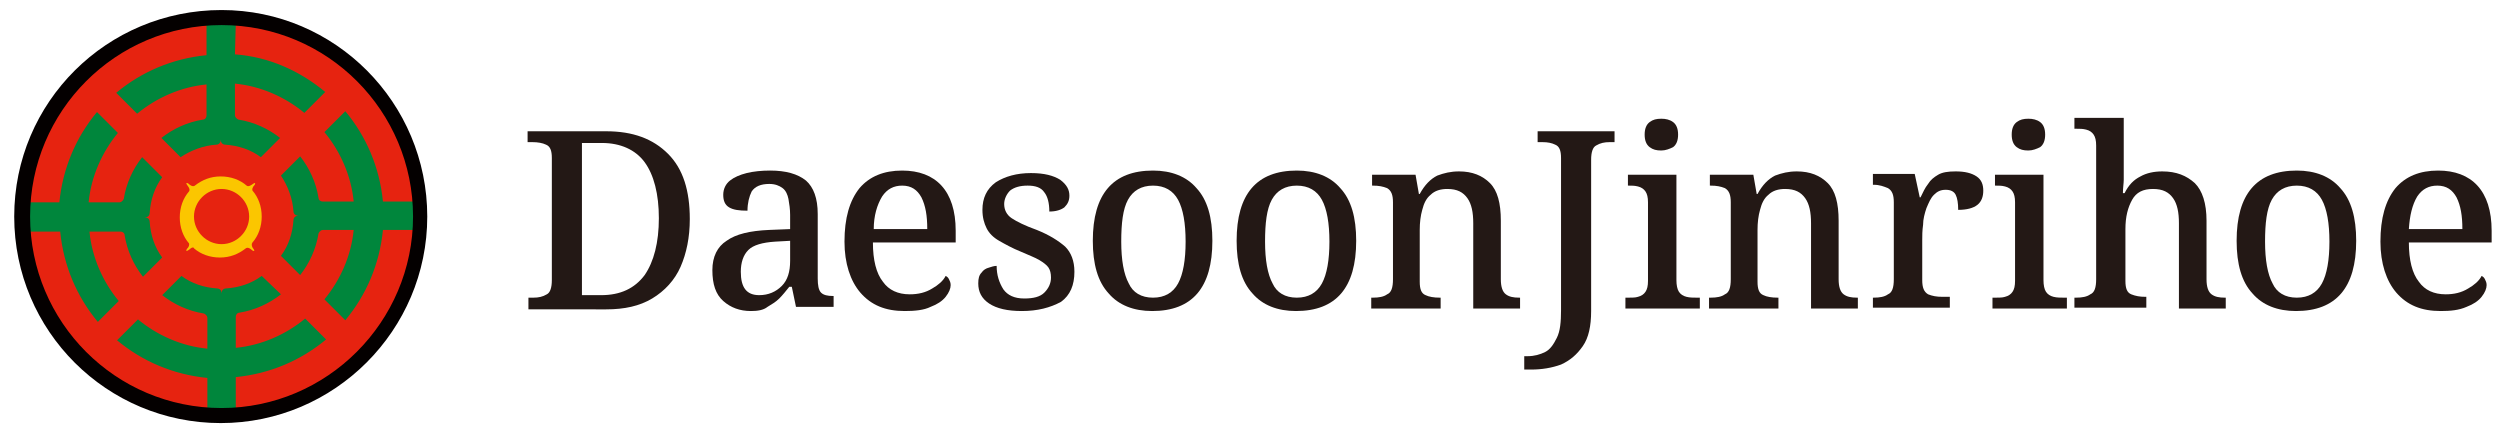 <?xml version="1.0" encoding="utf-8"?>
<!-- Generator: Adobe Illustrator 27.9.3, SVG Export Plug-In . SVG Version: 9.03 Build 53313)  -->
<svg version="1.1" id="레이어_1" xmlns="http://www.w3.org/2000/svg" xmlns:xlink="http://www.w3.org/1999/xlink" x="0px"
	 y="0px" viewBox="0 0 299 52" style="enable-background:new 0 0 299 52;" xml:space="preserve">
<style type="text/css">
	.st0{fill:#231815;}
	.st1{fill:#E62310;}
	.st2{fill:#00863C;}
	.st3{fill:#FBC600;}
	.st4{fill:#040000;}
</style>
<path class="st0" d="M63.2,36.9v-1.3h0.6c0.6,0,1.1-0.1,1.6-0.4c0.4-0.2,0.6-0.8,0.6-1.7V18.9c0-0.9-0.2-1.4-0.7-1.6
	c-0.4-0.2-1-0.3-1.6-0.3h-0.6v-1.3h9.4c3.2,0,5.6,0.9,7.4,2.7c1.8,1.8,2.6,4.4,2.6,7.8c0,2.2-0.4,4.1-1.1,5.7
	c-0.7,1.6-1.9,2.9-3.4,3.8c-1.5,0.9-3.3,1.3-5.5,1.3H63.2z M69.5,35.3h2.4c2.3,0,4-0.8,5.2-2.4c1.1-1.6,1.7-3.9,1.7-6.8
	c0-2.9-0.6-5.2-1.7-6.7c-1.1-1.5-2.9-2.3-5.1-2.3h-2.4V35.3z"/>
<path class="st0" d="M89.8,37.2c-1.3,0-2.4-0.4-3.3-1.2c-0.9-0.8-1.3-2-1.3-3.7c0-1.6,0.6-2.8,1.7-3.5c1.1-0.8,2.8-1.2,5.1-1.3
	l2.5-0.1v-1.7c0-0.7-0.1-1.3-0.2-1.9c-0.1-0.5-0.3-1-0.7-1.3c-0.4-0.3-0.9-0.5-1.6-0.5c-1,0-1.7,0.3-2.1,0.9
	c-0.3,0.6-0.5,1.4-0.5,2.3c-1,0-1.7-0.1-2.2-0.4c-0.5-0.3-0.7-0.8-0.7-1.5c0-0.7,0.3-1.3,0.8-1.7c0.5-0.4,1.2-0.7,2-0.9
	c0.8-0.2,1.8-0.3,2.8-0.3c1.9,0,3.3,0.4,4.3,1.2c0.9,0.8,1.4,2.1,1.4,4v7.7c0,0.8,0.1,1.4,0.4,1.7c0.3,0.3,0.8,0.4,1.4,0.4h0.1v1.3
	h-4.5l-0.5-2.4h-0.3c-0.4,0.5-0.8,1-1.2,1.4c-0.4,0.4-0.9,0.7-1.4,1C91.3,37.1,90.6,37.2,89.8,37.2z M90.8,35.3c1.1,0,2-0.4,2.7-1.1
	c0.7-0.7,1-1.7,1-3v-2.4l-1.8,0.1c-1.5,0.1-2.6,0.4-3.2,1c-0.6,0.6-0.9,1.5-0.9,2.6C88.6,34.4,89.3,35.3,90.8,35.3z"/>
<path class="st0" d="M108.2,37.2c-2.3,0-4-0.7-5.3-2.2c-1.2-1.4-1.9-3.5-1.9-6.1c0-2.8,0.6-4.9,1.8-6.4c1.2-1.4,2.9-2.1,5.1-2.1
	c2,0,3.6,0.6,4.7,1.8c1.1,1.2,1.7,3,1.7,5.4v1.4h-9.9c0,2.1,0.4,3.7,1.2,4.7c0.7,1,1.8,1.5,3.2,1.5c1,0,1.9-0.2,2.7-0.7
	c0.7-0.4,1.3-0.9,1.6-1.5c0.2,0.1,0.3,0.2,0.4,0.4c0.1,0.2,0.2,0.4,0.2,0.7c0,0.4-0.2,0.9-0.6,1.4c-0.4,0.5-1,0.9-1.8,1.2
	C110.5,37.1,109.4,37.2,108.2,37.2z M104.5,27.4h6.4c0-1.6-0.2-2.8-0.7-3.8c-0.5-0.9-1.2-1.4-2.3-1.4c-1,0-1.8,0.4-2.4,1.3
	C104.9,24.5,104.5,25.8,104.5,27.4z"/>
<path class="st0" d="M122.2,37.2c-1.7,0-3-0.3-3.9-0.9c-0.9-0.6-1.3-1.4-1.3-2.4c0-0.6,0.1-1,0.4-1.3c0.2-0.3,0.5-0.5,0.9-0.6
	c0.3-0.1,0.6-0.2,0.9-0.2c0,1.1,0.3,2,0.8,2.8c0.5,0.7,1.3,1.1,2.5,1.1c1.1,0,1.9-0.2,2.4-0.7c0.5-0.5,0.8-1.1,0.8-1.8
	c0-0.5-0.1-0.9-0.3-1.2c-0.2-0.3-0.6-0.6-1.1-0.9c-0.5-0.3-1.3-0.6-2.2-1c-1-0.4-1.9-0.9-2.6-1.3c-0.7-0.4-1.2-0.9-1.5-1.5
	c-0.3-0.6-0.5-1.3-0.5-2.2c0-1.4,0.5-2.5,1.6-3.3c1.1-0.7,2.5-1.1,4.2-1.1c1.6,0,2.7,0.3,3.5,0.8c0.8,0.6,1.1,1.2,1.1,1.9
	c0,0.6-0.2,1-0.6,1.4c-0.4,0.3-1,0.5-1.8,0.5c0-1-0.2-1.8-0.6-2.3c-0.4-0.6-1.1-0.8-2-0.8c-0.9,0-1.6,0.2-2.1,0.6
	c-0.4,0.4-0.7,1-0.7,1.6c0,0.7,0.3,1.3,0.9,1.7c0.6,0.4,1.6,0.9,3,1.4c1.5,0.6,2.6,1.3,3.4,2c0.7,0.7,1.1,1.7,1.1,3
	c0,1.6-0.5,2.8-1.6,3.6C125.6,36.8,124.1,37.2,122.2,37.2z"/>
<path class="st0" d="M137.8,37.2c-2.2,0-4-0.7-5.2-2.1c-1.3-1.4-1.9-3.5-1.9-6.3c0-2.8,0.6-4.9,1.8-6.3c1.2-1.4,3-2.1,5.4-2.1
	c2.2,0,4,0.7,5.2,2.1c1.3,1.4,1.9,3.5,1.9,6.3c0,2.8-0.6,4.9-1.8,6.3C142,36.5,140.2,37.2,137.8,37.2z M137.9,35.6
	c1.4,0,2.4-0.6,3-1.7c0.6-1.1,0.9-2.8,0.9-5c0-2.2-0.3-3.9-0.9-5c-0.6-1.1-1.6-1.7-3-1.7c-1.4,0-2.4,0.6-3,1.7
	c-0.6,1.1-0.8,2.8-0.8,5c0,2.2,0.3,3.9,0.9,5C135.5,35,136.5,35.6,137.9,35.6z"/>
<path class="st0" d="M155,37.2c-2.2,0-4-0.7-5.2-2.1c-1.3-1.4-1.9-3.5-1.9-6.3c0-2.8,0.6-4.9,1.8-6.3c1.2-1.4,3-2.1,5.4-2.1
	c2.2,0,4,0.7,5.2,2.1c1.3,1.4,1.9,3.5,1.9,6.3c0,2.8-0.6,4.9-1.8,6.3S157.4,37.2,155,37.2z M155.1,35.6c1.4,0,2.4-0.6,3-1.7
	c0.6-1.1,0.9-2.8,0.9-5c0-2.2-0.3-3.9-0.9-5c-0.6-1.1-1.6-1.7-3-1.7c-1.4,0-2.4,0.6-3,1.7c-0.6,1.1-0.8,2.8-0.8,5
	c0,2.2,0.3,3.9,0.9,5C152.7,35,153.7,35.6,155.1,35.6z"/>
<path class="st0" d="M164,36.9v-1.3h0.2c0.7,0,1.3-0.1,1.7-0.4c0.5-0.2,0.7-0.8,0.7-1.8v-9.2c0-0.9-0.2-1.4-0.7-1.7
	c-0.5-0.2-1-0.3-1.7-0.3h-0.1v-1.3h5.2l0.4,2.3h0.1c0.6-1.1,1.3-1.8,2.1-2.2c0.8-0.3,1.6-0.5,2.6-0.5c1.6,0,2.8,0.5,3.7,1.4
	c0.9,0.9,1.3,2.4,1.3,4.5v7c0,0.9,0.2,1.5,0.6,1.8c0.4,0.3,0.9,0.4,1.6,0.4h0.1v1.3h-5.6V26.7c0-1.3-0.2-2.3-0.7-3
	c-0.5-0.7-1.2-1.1-2.4-1.1c-0.8,0-1.5,0.2-2,0.7c-0.5,0.4-0.8,1-1,1.8c-0.2,0.7-0.3,1.5-0.3,2.4v6.2c0,0.9,0.2,1.4,0.7,1.6
	c0.4,0.2,1,0.3,1.7,0.3h0.1v1.3H164z"/>
<path class="st0" d="M182.3,44.1v-1.5h0.4c0.8,0,1.5-0.2,2.1-0.5c0.6-0.3,1-0.9,1.4-1.7s0.5-1.9,0.5-3.3V18.9c0-0.9-0.2-1.4-0.7-1.6
	c-0.4-0.2-0.9-0.3-1.5-0.3h-0.6v-1.3h9.2v1.3h-0.6c-0.6,0-1.1,0.1-1.6,0.4c-0.4,0.2-0.6,0.8-0.6,1.7v18.1c0,1.8-0.3,3.2-1,4.2
	c-0.7,1-1.5,1.7-2.6,2.2c-1.1,0.4-2.3,0.6-3.6,0.6H182.3z"/>
<path class="st0" d="M194.4,36.9v-1.3h0.4c0.4,0,0.8,0,1.1-0.1c0.4-0.1,0.7-0.3,0.9-0.6c0.2-0.3,0.3-0.7,0.3-1.3v-9.4
	c0-0.6-0.1-1-0.3-1.3c-0.2-0.3-0.5-0.5-0.9-0.6c-0.4-0.1-0.7-0.1-1.1-0.1h-0.1v-1.3h5.8v12.6c0,0.6,0.1,1.1,0.3,1.4
	c0.2,0.3,0.5,0.5,0.9,0.6c0.4,0.1,0.8,0.1,1.2,0.1h0.4v1.3H194.4z M198.7,18c-0.6,0-1-0.1-1.4-0.4c-0.4-0.3-0.6-0.8-0.6-1.5
	c0-0.7,0.2-1.2,0.6-1.5c0.4-0.3,0.8-0.4,1.4-0.4c0.5,0,1,0.1,1.4,0.4c0.4,0.3,0.6,0.8,0.6,1.5c0,0.7-0.2,1.2-0.6,1.5
	C199.7,17.8,199.2,18,198.7,18z"/>
<path class="st0" d="M204.4,36.9v-1.3h0.2c0.7,0,1.3-0.1,1.7-0.4c0.5-0.2,0.7-0.8,0.7-1.8v-9.2c0-0.9-0.2-1.4-0.7-1.7
	c-0.5-0.2-1-0.3-1.7-0.3h-0.1v-1.3h5.2l0.4,2.3h0.1c0.6-1.1,1.3-1.8,2.1-2.2c0.8-0.3,1.6-0.5,2.6-0.5c1.6,0,2.8,0.5,3.7,1.4
	c0.9,0.9,1.3,2.4,1.3,4.5v7c0,0.9,0.2,1.5,0.6,1.8c0.4,0.3,0.9,0.4,1.6,0.4h0.1v1.3h-5.6V26.7c0-1.3-0.2-2.3-0.7-3
	c-0.5-0.7-1.2-1.1-2.4-1.1c-0.8,0-1.5,0.2-2,0.7c-0.5,0.4-0.8,1-1,1.8c-0.2,0.7-0.3,1.5-0.3,2.4v6.2c0,0.9,0.2,1.4,0.7,1.6
	c0.4,0.2,1,0.3,1.7,0.3h0.1v1.3H204.4z"/>
<path class="st0" d="M224,36.9v-1.3h0.1c0.7,0,1.3-0.1,1.7-0.4c0.5-0.2,0.7-0.8,0.7-1.8v-9.2c0-0.9-0.2-1.4-0.7-1.7
	c-0.5-0.2-1-0.4-1.7-0.4h-0.1v-1.3h5l0.6,2.8h0.1c0.3-0.6,0.5-1.1,0.9-1.6c0.3-0.5,0.7-0.8,1.2-1.1c0.5-0.3,1.2-0.4,2.1-0.4
	c1.1,0,1.9,0.2,2.5,0.6s0.8,1,0.8,1.7c0,0.7-0.2,1.3-0.7,1.7c-0.5,0.4-1.3,0.6-2.3,0.6c0-0.8-0.1-1.4-0.3-1.8
	c-0.2-0.4-0.6-0.6-1.2-0.6c-0.6,0-1,0.2-1.4,0.6c-0.4,0.4-0.6,0.9-0.9,1.6c-0.2,0.6-0.4,1.3-0.4,2c-0.1,0.7-0.1,1.3-0.1,1.8v4.8
	c0,0.9,0.2,1.4,0.7,1.7c0.5,0.2,1,0.3,1.7,0.3h0.9v1.3H224z"/>
<path class="st0" d="M238.3,36.9v-1.3h0.4c0.4,0,0.8,0,1.1-0.1c0.4-0.1,0.7-0.3,0.9-0.6c0.2-0.3,0.3-0.7,0.3-1.3v-9.4
	c0-0.6-0.1-1-0.3-1.3c-0.2-0.3-0.5-0.5-0.9-0.6c-0.4-0.1-0.7-0.1-1.1-0.1h-0.1v-1.3h5.8v12.6c0,0.6,0.1,1.1,0.3,1.4
	c0.2,0.3,0.5,0.5,0.9,0.6c0.4,0.1,0.8,0.1,1.2,0.1h0.4v1.3H238.3z M242.6,18c-0.6,0-1-0.1-1.4-0.4c-0.4-0.3-0.6-0.8-0.6-1.5
	c0-0.7,0.2-1.2,0.6-1.5c0.4-0.3,0.8-0.4,1.4-0.4c0.5,0,1,0.1,1.4,0.4c0.4,0.3,0.6,0.8,0.6,1.5c0,0.7-0.2,1.2-0.6,1.5
	C243.6,17.8,243.1,18,242.6,18z"/>
<path class="st0" d="M248.1,36.9v-1.3h0.2c0.7,0,1.3-0.1,1.7-0.4c0.5-0.2,0.7-0.8,0.7-1.8v-16c0-0.6-0.1-1-0.3-1.3
	c-0.2-0.3-0.5-0.5-0.9-0.6c-0.4-0.1-0.7-0.1-1.1-0.1h-0.3v-1.3h5.9v6.1c0,0.4,0,0.8,0,1.3c0,0.4-0.1,1-0.1,1.6h0.2
	c0.5-1,1.1-1.6,1.9-2c0.7-0.4,1.6-0.6,2.6-0.6c1.7,0,2.9,0.5,3.9,1.4c0.9,0.9,1.4,2.4,1.4,4.5v7c0,0.9,0.2,1.5,0.6,1.8
	c0.4,0.3,0.9,0.4,1.6,0.4h0.1v1.3h-5.6V26.7c0-1.3-0.2-2.3-0.7-3c-0.5-0.7-1.2-1.1-2.4-1.1c-1.2,0-2,0.4-2.5,1.3
	c-0.5,0.9-0.8,2-0.8,3.5v6.2c0,0.9,0.2,1.4,0.7,1.6c0.5,0.2,1,0.3,1.7,0.3h0.1v1.3H248.1z"/>
<path class="st0" d="M274.6,37.2c-2.2,0-4-0.7-5.2-2.1c-1.3-1.4-1.9-3.5-1.9-6.3c0-2.8,0.6-4.9,1.8-6.3c1.2-1.4,3-2.1,5.4-2.1
	c2.2,0,4,0.7,5.2,2.1c1.3,1.4,1.9,3.5,1.9,6.3c0,2.8-0.6,4.9-1.8,6.3C278.8,36.5,277,37.2,274.6,37.2z M274.7,35.6
	c1.4,0,2.4-0.6,3-1.7c0.6-1.1,0.9-2.8,0.9-5c0-2.2-0.3-3.9-0.9-5c-0.6-1.1-1.6-1.7-3-1.7s-2.4,0.6-3,1.7c-0.6,1.1-0.8,2.8-0.8,5
	c0,2.2,0.3,3.9,0.9,5C272.3,35,273.3,35.6,274.7,35.6z"/>
<path class="st0" d="M291.9,37.2c-2.3,0-4-0.7-5.3-2.2c-1.2-1.4-1.9-3.5-1.9-6.1c0-2.8,0.6-4.9,1.8-6.4c1.2-1.4,2.9-2.1,5.1-2.1
	c2,0,3.6,0.6,4.7,1.8c1.1,1.2,1.7,3,1.7,5.4v1.4h-9.9c0,2.1,0.4,3.7,1.2,4.7c0.7,1,1.8,1.5,3.2,1.5c1,0,1.9-0.2,2.7-0.7
	c0.7-0.4,1.3-0.9,1.6-1.5c0.2,0.1,0.3,0.2,0.4,0.4c0.1,0.2,0.2,0.4,0.2,0.7c0,0.4-0.2,0.9-0.6,1.4c-0.4,0.5-1,0.9-1.8,1.2
	C294.1,37.1,293.1,37.2,291.9,37.2z M288.1,27.4h6.4c0-1.6-0.2-2.8-0.7-3.8c-0.5-0.9-1.2-1.4-2.3-1.4c-1,0-1.8,0.4-2.4,1.3
	C288.5,24.5,288.2,25.8,288.1,27.4z"/>
<circle class="st1" cx="26.5" cy="25.9" r="23.9"/>
<g>
	<g>
		<path class="st2" d="M9.4,43c4.6,4.6,10.6,7.1,17.1,7.1c6.5,0,12.5-2.5,17.1-7.1c4.6-4.6,7.1-10.6,7.1-17.1
			c0-13.3-10.9-24.2-24.2-24.2C13.1,1.7,2.3,12.6,2.3,25.9C2.3,32.4,4.8,38.4,9.4,43z M28.2,2.8c11.4,0.8,20.5,10,21.3,21.3h-3.7
			c-0.4-4.1-2-7.8-4.5-10.8l-2.5,2.5c1.9,2.3,3.2,5.2,3.5,8.3h-3.7c-0.3,0-0.5-0.2-0.5-0.4h0c-0.3-1.9-1.1-3.6-2.2-5l-2.3,2.3
			c0.8,1.2,1.4,2.7,1.5,4.3c0,0,0,0.5,0.6,0.5c-0.6,0-0.6,0.5-0.6,0.5c-0.1,1.6-0.6,3.1-1.5,4.3l2.3,2.3c1.1-1.4,1.9-3.1,2.2-5h0
			c0.1-0.2,0.3-0.4,0.5-0.4h3.7c-0.3,3.1-1.6,6-3.5,8.3l2.5,2.5c2.5-3,4.1-6.7,4.5-10.8h3.7c-0.4,5.5-2.7,10.7-6.7,14.6
			c-4,4-9.1,6.3-14.6,6.7v-3.7c4.1-0.4,7.8-2,10.8-4.5l-2.5-2.5c-2.3,1.9-5.2,3.2-8.3,3.5v-3.7c0-0.3,0.2-0.5,0.4-0.5l0,0
			c1.9-0.3,3.6-1.1,5-2.2L31.3,33c-1.2,0.9-2.7,1.4-4.3,1.5c0,0-0.5,0-0.5,0.6c0-0.6-0.5-0.6-0.5-0.6c-1.6-0.1-3.1-0.6-4.3-1.5
			l-2.3,2.3c1.4,1.1,3.1,1.9,5,2.2v0c0.2,0.1,0.4,0.3,0.4,0.5v3.7c-3.1-0.3-6-1.6-8.3-3.5L14,40.7c3,2.5,6.7,4.1,10.8,4.5V49
			c-5.5-0.4-10.7-2.8-14.6-6.7c-4-4-6.3-9.1-6.7-14.6h3.7c0.4,4.1,2,7.8,4.5,10.8l2.5-2.5c-1.9-2.3-3.2-5.2-3.5-8.3h3.7
			c0.3,0,0.5,0.2,0.5,0.4l0,0c0.3,1.9,1.1,3.6,2.2,5l2.3-2.3c-0.9-1.2-1.4-2.7-1.5-4.3c0,0,0-0.5-0.6-0.5c0.6,0,0.6-0.5,0.6-0.5
			c0.1-1.6,0.6-3.1,1.5-4.3L17,18.8c-1.1,1.4-1.9,3.1-2.2,5l0,0c-0.1,0.2-0.3,0.4-0.5,0.4h-3.7c0.3-3.1,1.6-6,3.5-8.3l-2.5-2.5
			c-2.5,3-4.1,6.7-4.5,10.8H3.4c0.8-11.4,10-20.5,21.3-21.3v3.7c-4.1,0.4-7.8,2-10.8,4.5l2.5,2.5c2.3-1.9,5.2-3.2,8.3-3.5v3.7
			c0,0.3-0.2,0.5-0.4,0.5l0,0c-1.9,0.3-3.6,1.1-5,2.2l2.3,2.3c1.2-0.8,2.7-1.4,4.3-1.5c0,0,0.5,0,0.5-0.6c0,0.6,0.5,0.6,0.5,0.6
			c1.6,0.1,3.1,0.6,4.3,1.5l2.3-2.3c-1.4-1.1-3.1-1.9-5-2.2l0,0c-0.2-0.1-0.4-0.3-0.4-0.5V10c3.1,0.3,6,1.6,8.3,3.5l2.5-2.5
			c-3-2.5-6.7-4.2-10.8-4.5L28.2,2.8L28.2,2.8z"/>
		<g>
			<g>
				<path class="st3" d="M30.2,29c0.7-0.8,1.1-1.9,1.1-3.1c0-1.2-0.4-2.3-1.1-3.1c0,0-0.1-0.2,0.1-0.5c0.3-0.3,0.2-0.4,0.2-0.4
					s0-0.1-0.4,0.2c-0.3,0.2-0.5,0.2-0.6,0.1c-0.8-0.7-1.9-1.1-3.1-1.1c-1.2,0-2.2,0.4-3.1,1.1c0,0-0.2,0.2-0.6-0.1
					c-0.3-0.3-0.4-0.2-0.4-0.2s-0.1,0,0.2,0.4c0.3,0.4,0.1,0.6,0.1,0.6c-0.7,0.8-1.1,1.9-1.1,3.1c0,1.2,0.4,2.3,1.1,3.1
					c0,0,0.1,0.2-0.1,0.5c-0.3,0.3-0.2,0.4-0.2,0.4s0,0.1,0.4-0.2c0.3-0.3,0.5-0.2,0.5-0.1c0.8,0.7,1.9,1.1,3.1,1.1
					c1.2,0,2.2-0.4,3.1-1.1c0,0,0.2-0.2,0.6,0.1c0.3,0.3,0.4,0.2,0.4,0.2s0.1,0-0.2-0.4C30,29.2,30.2,29,30.2,29z M26.5,29.2
					c-1.8,0-3.3-1.5-3.3-3.3s1.5-3.3,3.3-3.3c1.8,0,3.3,1.5,3.3,3.3S28.3,29.2,26.5,29.2z"/>
			</g>
		</g>
	</g>
</g>
<path class="st4" d="M26.5,1.2C12.8,1.2,1.7,12.2,1.7,25.9s11.1,24.7,24.7,24.7s24.7-11.1,24.7-24.7S40.1,1.2,26.5,1.2z M26.5,48.8
	c-12.7,0-22.9-10.3-22.9-22.9S13.8,3,26.5,3s22.9,10.3,22.9,22.9S39.1,48.8,26.5,48.8z"/>
</svg>
